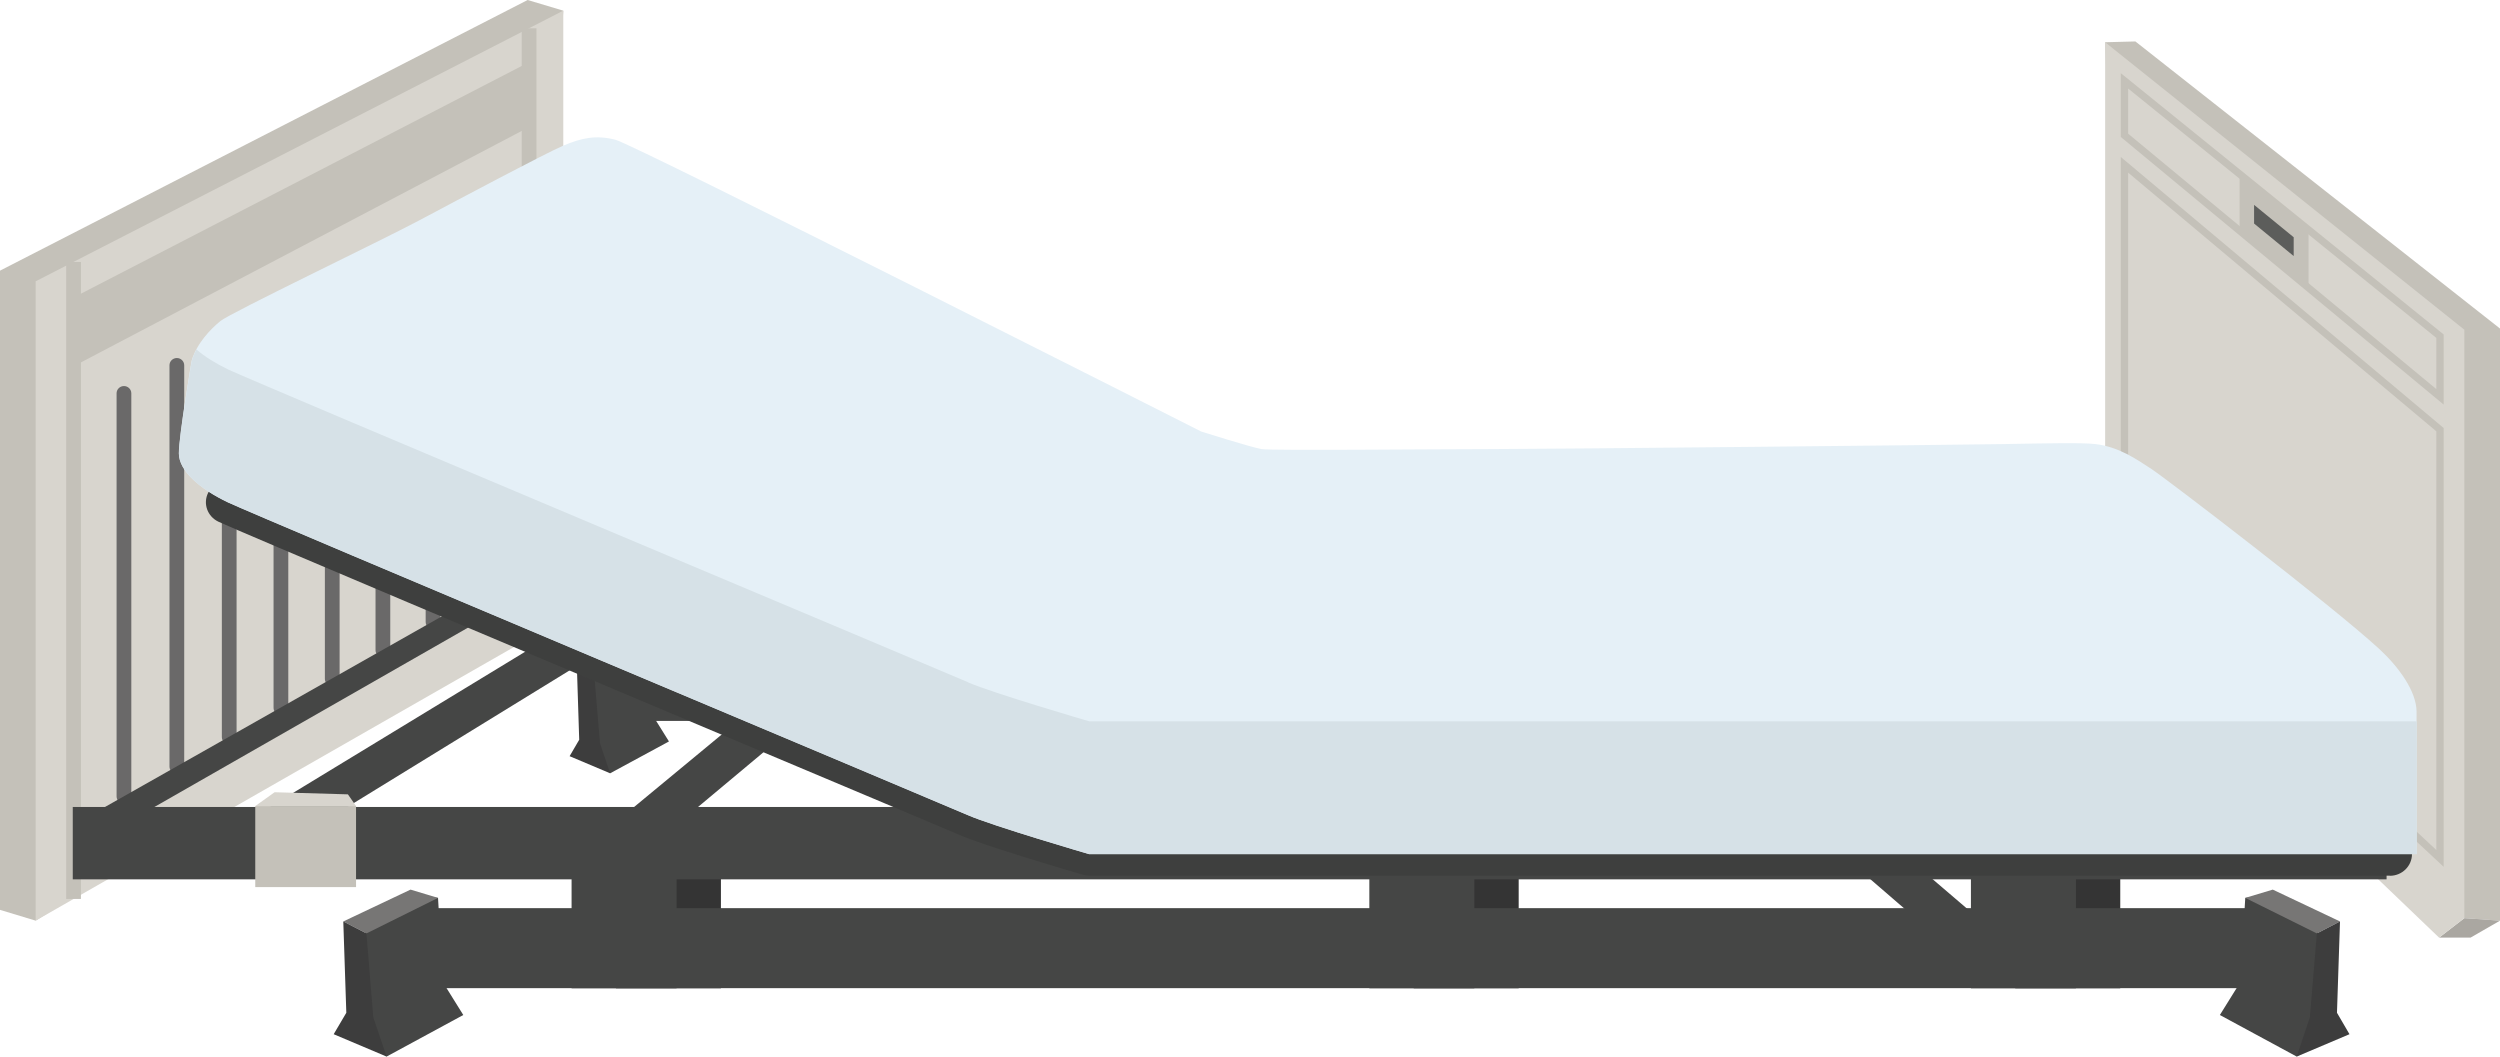 <?xml version="1.0" encoding="UTF-8"?>
<svg id="_レイヤー_1" data-name="レイヤー_1" xmlns="http://www.w3.org/2000/svg" width="190" height="80.3" version="1.1" viewBox="0 0 190 80.3">
  <!-- Generator: Adobe Illustrator 30.0.0, SVG Export Plug-In . SVG Version: 2.1.1 Build 123)  -->
  <defs>
    <style>
      .st0 {
        fill: #aaa7a1;
      }

      .st1 {
        fill: #3d3d3d;
      }

      .st2 {
        fill: #454645;
      }

      .st3 {
        fill: #777675;
      }

      .st4 {
        fill: #d8d5ce;
      }

      .st5 {
        fill: #343434;
      }

      .st6 {
        fill: #6a6969;
      }

      .st7 {
        fill: #e5f0f7;
      }

      .st8 {
        fill: #3e3f3e;
      }

      .st9 {
        fill: #5c5d5b;
      }

      .st10 {
        fill: #d6e1e7;
      }

      .st11 {
        fill: #c4c1b9;
      }
    </style>
  </defs>
  <g>
    <rect class="st5" x="46.81" y="63.52" width="7.98" height="11.59"/>
    <rect class="st5" x="107.44" y="63.52" width="7.98" height="11.59"/>
    <rect class="st5" x="153.16" y="63.52" width="7.98" height="11.59"/>
  </g>
  <g>
    <rect class="st2" x="43.44" y="63.52" width="7.98" height="11.59"/>
    <rect class="st2" x="104.07" y="63.52" width="7.98" height="11.59"/>
    <rect class="st2" x="149.79" y="63.52" width="7.98" height="11.59"/>
  </g>
  <g>
    <g>
      <polygon class="st11" points="40.1 46.22 2.71 69.97 0 69.15 0 20.57 40.1 0 42.81 .81 40.1 46.22"/>
      <polygon class="st4" points="42.81 47.03 2.71 69.97 2.71 21.38 42.81 .81 42.81 47.03"/>
      <polygon class="st11" points="40.51 9.5 5.26 28.01 5.26 22.78 40.51 4.57 40.51 9.5"/>
      <g>
        <path class="st6" d="M9.42,61.08c-.31,0-.56-.25-.56-.55v-30.64c0-.3.25-.55.56-.55s.56.25.56.55v30.64c0,.3-.25.55-.56.55Z"/>
        <path class="st6" d="M13.44,58.81c-.31,0-.56-.25-.56-.55v-30.5c0-.3.25-.55.56-.55s.56.25.56.55v30.5c0,.3-.25.55-.56.55Z"/>
        <path class="st6" d="M17.42,56.57c-.31,0-.56-.25-.56-.55v-30.37c0-.3.25-.55.56-.55s.56.25.56.55v30.37c0,.3-.25.55-.56.55Z"/>
        <path class="st6" d="M21.35,54.35c-.31,0-.56-.25-.56-.55v-30.23c0-.3.25-.55.56-.55s.56.25.56.55v30.23c0,.3-.25.55-.56.55Z"/>
        <path class="st6" d="M25.25,52.15c-.31,0-.56-.25-.56-.55v-30.1c0-.3.25-.55.56-.55s.56.25.56.55v30.1c0,.3-.25.55-.56.55Z"/>
        <path class="st6" d="M29.1,49.97c-.31,0-.56-.25-.56-.55v-29.97c0-.3.25-.55.56-.55s.56.25.56.55v29.97c0,.3-.25.55-.56.55Z"/>
        <path class="st6" d="M32.91,47.82c-.31,0-.56-.25-.56-.55v-29.84c0-.3.25-.55.56-.55s.56.25.56.55v29.84c0,.3-.25.55-.56.55Z"/>
        <path class="st6" d="M36.69,45.69c-.31,0-.56-.25-.56-.55V15.43c0-.3.25-.55.56-.55s.56.25.56.55v29.71c0,.3-.25.55-.56.55Z"/>
      </g>
      <rect class="st11" x="39.65" y="2.15" width="1.12" height="46.37"/>
      <rect class="st11" x="5.03" y="19.91" width="1.12" height="48.41"/>
      <polygon class="st2" points="39.75 45.31 5.77 64.74 5.77 62.58 39.75 43.35 39.75 45.31"/>
    </g>
    <polygon class="st2" points="52.92 45.03 21.93 64.08 19.94 61.68 50.93 42.83 52.92 45.03"/>
    <polygon class="st2" points="72.55 45.03 49.76 64.08 47.77 61.68 70.56 42.83 72.55 45.03"/>
    <polygon class="st2" points="124.23 51.35 148.83 72.59 150.82 70.19 126.22 49.15 124.23 51.35"/>
  </g>
  <g>
    <polygon class="st11" points="162.29 3.15 190 24.97 190 69.97 187.29 69.78 163 47.07 161.46 42.66 159.99 3.21 162.29 3.15"/>
    <polygon class="st0" points="185.37 71.26 187.76 71.26 190 69.97 187.29 69.78 185.37 71.26"/>
    <polygon class="st4" points="159.99 3.21 187.29 25.06 187.29 69.78 185.37 71.26 161.51 48.4 159.99 44.01 159.99 3.21"/>
    <path class="st11" d="M185.72,30.75l-24.54-20.34v-4.85l24.54,19.86v5.33ZM161.74,10.16l23.42,19.41v-3.89l-23.42-18.95v3.43Z"/>
    <path class="st11" d="M185.72,65.88l-24.54-22.89V11.93l24.54,20.6v33.35ZM161.74,42.76l23.42,21.84v-31.82l-23.42-19.66v29.64Z"/>
    <polygon class="st11" points="170.21 17.54 175.45 21.88 175.45 17.47 170.21 13.23 170.21 17.54"/>
    <polygon class="st9" points="171.31 16.99 174.32 19.46 174.32 18.03 171.31 15.57 171.31 16.99"/>
  </g>
  <polyline class="st2" points="181.38 61.33 5.53 61.33 5.53 66.83 181.38 66.83"/>
  <g>
    <polyline class="st2" points="171.94 69.02 28.29 69.02 28.29 75.1 171.94 75.1"/>
    <g>
      <polygon class="st2" points="170.64 68.24 170.26 74.65 168.71 77.14 174.55 80.3 176.57 78.61 177.04 71.56 172.47 68.03 170.64 68.24"/>
      <polygon class="st3" points="170.64 68.24 176.08 70.94 177.84 70.03 172.73 67.61 170.64 68.24"/>
      <polygon class="st1" points="174.55 80.3 175.55 77.31 176.08 70.94 177.84 70.03 177.61 76.97 178.56 78.6 174.55 80.3"/>
    </g>
    <g>
      <polygon class="st2" points="33.29 68.24 33.66 74.65 35.21 77.14 29.38 80.3 27.35 78.61 26.88 71.56 31.45 68.03 33.29 68.24"/>
      <polygon class="st3" points="33.29 68.24 27.85 70.94 26.09 70.03 31.2 67.61 33.29 68.24"/>
      <polygon class="st1" points="29.38 80.3 28.37 77.31 27.85 70.94 26.09 70.03 26.32 76.97 25.36 78.6 29.38 80.3"/>
    </g>
  </g>
  <g>
    <polyline class="st2" points="155.56 50.13 45.53 50.13 45.53 54.79 155.56 54.79"/>
    <g>
      <polygon class="st2" points="154.56 49.53 154.28 54.44 153.09 56.35 157.56 58.77 159.11 57.48 159.47 52.07 155.97 49.37 154.56 49.53"/>
      <polygon class="st3" points="154.56 49.53 158.73 51.6 160.08 50.9 156.16 49.05 154.56 49.53"/>
      <polygon class="st1" points="157.56 58.77 158.33 56.48 158.73 51.6 160.08 50.9 159.9 56.22 160.63 57.47 157.56 58.77"/>
    </g>
    <g>
      <polygon class="st2" points="49.36 49.53 49.65 54.44 50.84 56.35 46.37 58.77 44.81 57.48 44.46 52.07 47.95 49.37 49.36 49.53"/>
      <polygon class="st3" points="49.36 49.53 45.19 51.6 43.85 50.9 47.76 49.05 49.36 49.53"/>
      <polygon class="st1" points="46.37 58.77 45.6 56.48 45.19 51.6 43.85 50.9 44.02 56.22 43.29 57.47 46.37 58.77"/>
    </g>
  </g>
  <path class="st8" d="M181.63,66.55h-98.85c-.16,0-.32-.02-.48-.07-.76-.22-7.52-2.2-9.44-3.05-.64-.28-7.51-3.17-16.2-6.83-16.31-6.87-38.64-16.28-40.06-16.95-.84-.4-1.19-1.38-.78-2.2.4-.82,1.41-1.16,2.25-.76,1.35.64,24.56,10.42,39.92,16.89,8.7,3.67,15.58,6.56,16.24,6.85,1.4.61,6.61,2.19,8.79,2.83h98.61c.93,0,1.68.74,1.68,1.65s-.75,1.65-1.68,1.65Z"/>
  <g>
    <path class="st7" d="M14.56,27.43c.39-1.33,1.42-2.4,2.19-3.03s12.14-6.07,15.11-7.65c2.97-1.58,9.62-5.12,10.97-5.69,1.36-.57,2.45-.82,3.94-.44s44.53,22.18,44.53,22.18c0,0,3.81,1.2,4.58,1.33s13.43,0,17.49,0,35.43-.32,38.85-.38c3.42-.06,6.04-.12,7.04,0,1.77.21,3.1,1.14,4.26,1.9,1.16.76,13.71,10.37,17.28,13.65,1.47,1.35,2.86,3.22,2.86,4.81v10.8h-100.89s-7.36-2.15-9.23-2.97c-1.87-.82-54.08-22.75-56.21-23.76s-3.74-2.4-3.74-3.73.97-7.02.97-7.02Z"/>
    <path class="st10" d="M73.55,51.84c-1.87-.82-54.08-22.75-56.21-23.76-.94-.45-1.77-.97-2.41-1.52-.15.28-.27.57-.36.88,0,0-.97,5.69-.97,7.02s1.61,2.72,3.74,3.73c2.13,1.01,54.34,22.94,56.21,23.76,1.87.82,9.23,2.97,9.23,2.97h100.89v-10.1h-100.89s-7.36-2.15-9.23-2.97Z"/>
  </g>
  <g>
    <rect class="st11" x="19.4" y="61.26" width="7.66" height="6.16"/>
    <polygon class="st4" points="26.44 60.37 20.87 60.21 19.4 61.26 27.06 61.26 26.44 60.37"/>
  </g>
</svg>